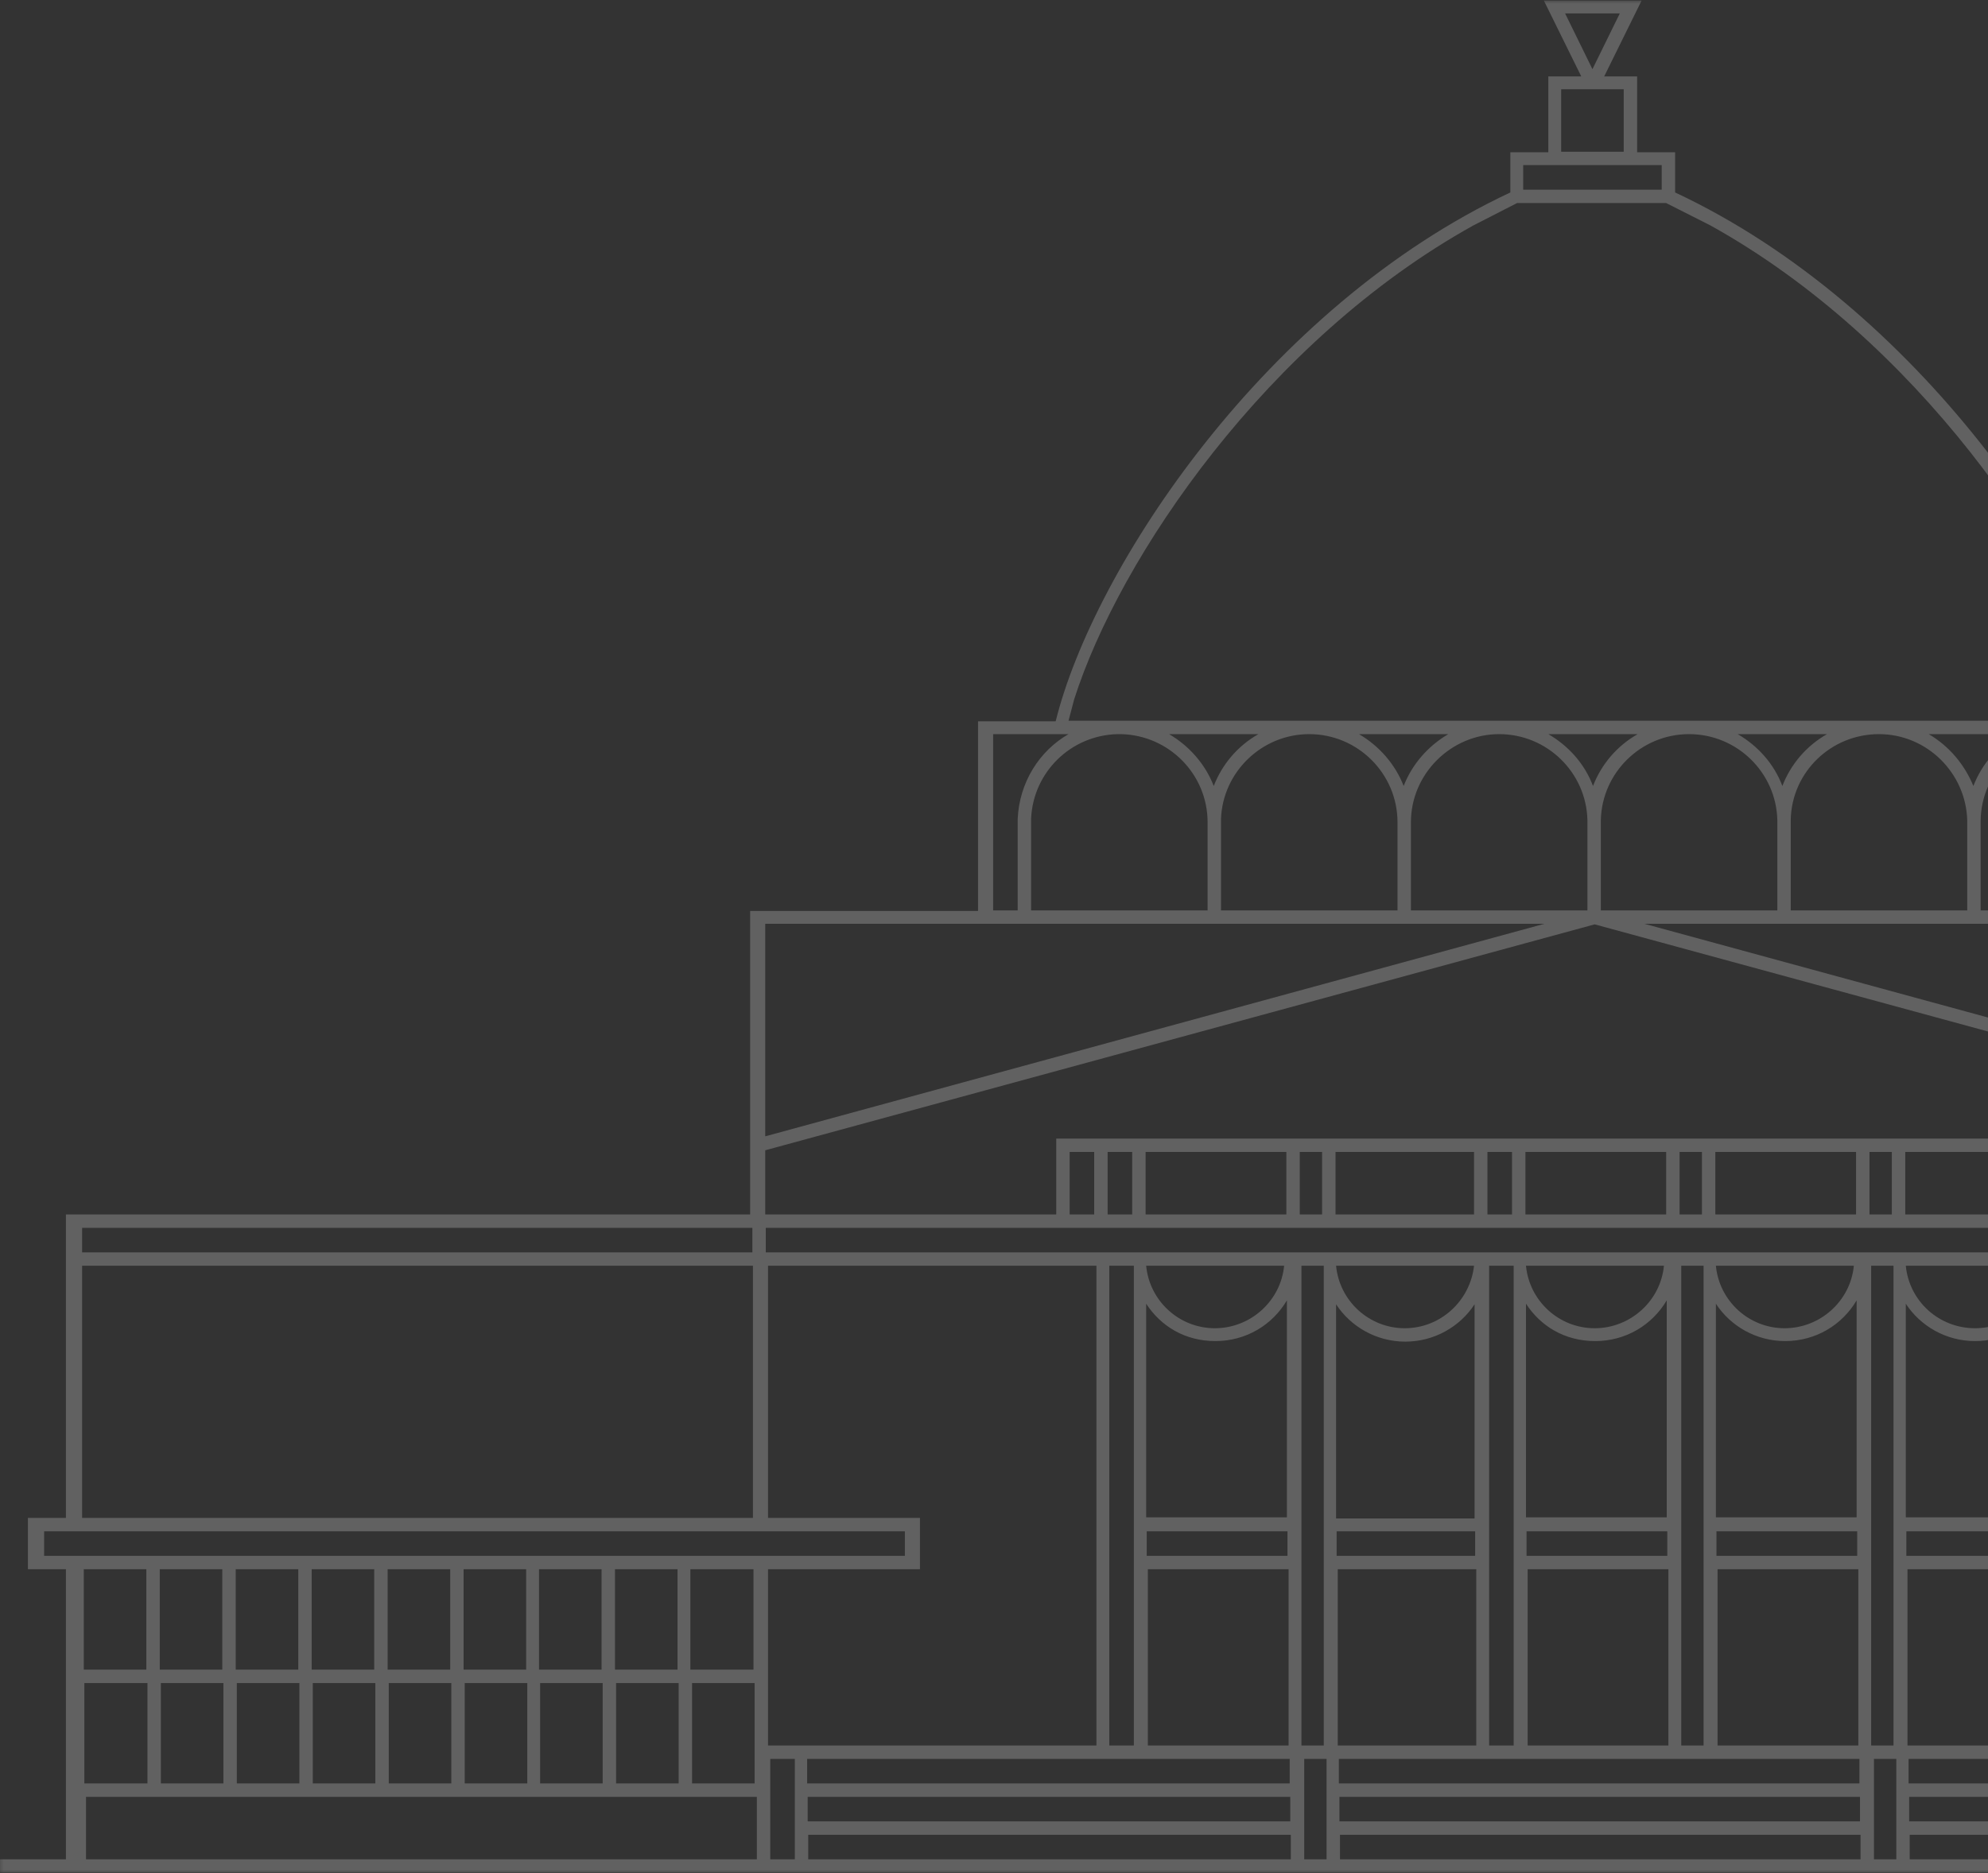 <?xml version="1.0" encoding="UTF-8"?> <svg xmlns="http://www.w3.org/2000/svg" width="261" height="246" viewBox="0 0 261 246" fill="none"><rect x="0" y="0" width="261" height="246" fill="#333333" stroke="none"/><g clip-path="url(#clip0_749_156)"><mask id="mask0_749_156" style="mask-type:luminance" maskUnits="userSpaceOnUse" x="-1" y="0" width="425" height="246"><path d="M423.637 0H-0.439V246H423.637V0Z" fill="white"></path></mask><g mask="url(#mask0_749_156)"><path d="M209.069 9.084L212.662 1.758H205.476L209.069 9.084ZM213.175 11.721H204.962V19.926H213.175V11.721ZM218.162 21.684H199.976V24.908H218.162V21.684ZM146.664 94.649H277.707L276.901 91.865C270.961 73.111 251.601 44.614 224.542 29.596L218.749 26.666H199.169L193.449 29.596C166.39 44.614 146.957 73.185 141.017 91.865L140.284 94.649H146.59H146.664ZM239.795 96.407H228.135C230.775 97.946 232.902 100.29 234.002 103.22C235.102 100.363 237.155 97.946 239.868 96.407M214.935 96.407H203.276C205.916 97.946 208.042 100.29 209.142 103.22C210.242 100.363 212.295 97.946 215.009 96.407M264.874 96.407H253.214C255.854 97.946 257.908 100.363 259.081 103.22C260.181 100.363 262.234 97.946 264.948 96.407M165.143 96.407H153.484C156.123 97.946 158.25 100.363 159.35 103.22C160.45 100.363 162.503 97.946 165.217 96.407M190.149 96.407H178.416C181.056 97.946 183.183 100.363 184.283 103.22C185.383 100.363 187.509 97.946 190.149 96.407ZM288.194 119.557V96.407H278.221C282.107 98.605 284.747 102.781 284.967 107.543V107.982V119.557H288.194ZM283.207 119.557V107.982C283.207 101.609 278.001 96.407 271.621 96.407C265.241 96.407 260.108 101.462 260.034 107.762V107.982V119.557H283.207ZM258.274 119.557V107.982V107.762C258.128 101.535 252.995 96.407 246.688 96.407C240.381 96.407 235.248 101.389 235.102 107.616V119.557H258.274ZM233.342 119.557V107.982C233.342 107.982 233.342 107.836 233.342 107.689C233.195 101.462 228.062 96.407 221.755 96.407C215.449 96.407 210.316 101.462 210.169 107.689V119.557H233.342ZM208.409 119.557V107.982C208.409 107.982 208.409 107.836 208.409 107.689C208.262 101.462 203.129 96.407 196.823 96.407C190.516 96.407 185.236 101.609 185.236 107.982V119.557H208.409ZM183.476 119.557V107.982C183.476 101.609 178.27 96.407 171.89 96.407C165.657 96.407 160.523 101.389 160.303 107.543V119.557H183.476ZM158.543 119.557V107.982C158.543 101.682 153.484 96.554 147.177 96.407H146.737C140.577 96.554 135.664 101.389 135.371 107.469V119.557H158.543ZM133.611 119.557V107.982C133.611 107.982 133.611 107.616 133.611 107.396V107.543C133.831 102.708 136.471 98.605 140.284 96.407H130.384V119.557H133.611ZM318.186 149.226V121.315H215.889L318.186 149.226ZM100.465 149.226L202.762 121.315H100.465V149.226ZM278.294 151.278H275.067V159.482H278.294V151.278ZM273.307 151.278H270.081V159.482H273.307V151.278ZM268.321 151.278H250.135V159.482H268.321V151.278ZM248.375 151.278H245.441V159.482H248.375V151.278ZM243.681 151.278H225.202V159.482H243.681V151.278ZM223.442 151.278H220.509V159.482H223.442V151.278ZM218.749 151.278H200.269V159.482H218.749V151.278ZM198.509 151.278H195.283V159.482H198.509V151.278ZM193.523 151.278H175.336V159.482H193.523V151.278ZM173.576 151.278H170.643V159.482H173.576V151.278ZM168.883 151.278H150.404V159.482H168.883V151.278ZM148.644 151.278H145.417V159.482H148.644V151.278ZM143.657 151.278H140.431V159.482H143.657V151.278ZM138.671 159.482V149.519H280.127V159.482H318.26V151.058L209.362 121.388L100.465 151.058V159.482H138.597H138.671ZM408.091 161.241H320.02V164.464H408.091V161.241ZM318.26 161.241H100.538V164.464H318.26V161.241ZM98.778 161.241H10.78V164.464H98.778V161.241ZM268.321 166.222H250.208C250.648 170.837 254.534 174.427 259.301 174.427C264.068 174.427 267.881 170.837 268.321 166.222ZM243.388 166.222H225.275C225.715 170.837 229.602 174.427 234.295 174.427C238.988 174.427 242.948 170.837 243.388 166.222ZM218.455 166.222H200.342C200.782 170.837 204.669 174.427 209.362 174.427C214.055 174.427 218.015 170.837 218.455 166.222ZM193.523 166.222H175.41C175.85 170.837 179.736 174.427 184.429 174.427C189.123 174.427 193.009 170.837 193.523 166.222ZM168.59 166.222H150.477C150.917 170.837 154.804 174.427 159.497 174.427C164.19 174.427 168.15 170.837 168.59 166.222ZM408.091 166.222H320.02V199.335H408.091V166.222ZM268.394 199.335V171.204C266.414 174.207 263.114 176.112 259.301 176.112C255.488 176.112 252.115 174.134 250.208 171.204V199.261H268.394V199.335ZM243.755 199.335V170.764C241.848 173.987 238.402 176.112 234.368 176.112C230.555 176.112 227.182 174.134 225.275 171.204V199.261H243.755V199.335ZM218.822 199.335V170.764C216.915 173.987 213.469 176.112 209.436 176.112C205.402 176.112 202.249 174.134 200.342 171.204V199.261H218.822V199.335ZM193.596 199.335V171.277C191.689 174.207 188.316 176.185 184.503 176.185C180.69 176.185 177.316 174.207 175.41 171.277V199.408H193.596V199.335ZM168.956 199.335V170.764C167.05 173.987 163.603 176.112 159.57 176.112C155.537 176.112 152.384 174.134 150.477 171.204V199.261H168.956V199.335ZM98.852 166.222H10.78V199.335H98.852V166.222ZM413.151 201.093H300.147V204.316H413.151V201.093ZM118.798 201.093H5.794V204.316H118.798V201.093ZM268.467 201.093H250.281V204.316H268.467V201.093ZM243.828 201.093H225.349V204.316H243.828V201.093ZM218.895 201.093H200.416V204.316H218.895V201.093ZM193.669 201.093H175.483V204.316H193.669V201.093ZM169.03 201.093H150.55V204.316H169.03V201.093ZM408.237 219.261V206.074H400.024V219.261H408.237ZM398.191 219.261V206.074H389.978V219.261H398.191ZM388.218 219.261V206.074H380.005V219.261H388.218ZM378.245 219.261V206.074H370.032V219.261H378.245ZM368.272 219.261V206.074H360.059V219.261H368.272ZM358.299 219.261V206.074H350.086V219.261H358.299ZM348.326 219.261V206.074H340.186V219.261H348.326ZM338.426 219.261V206.074H330.213V219.261H338.426ZM328.453 219.261V206.074H320.24V219.261H328.453ZM98.925 219.261V206.074H90.638V219.261H98.925ZM88.952 219.261V206.074H80.739V219.261H88.952ZM78.979 219.261V206.074H70.766V219.261H78.979ZM69.079 219.261V206.074H60.866V219.261H69.079ZM59.106 219.261V206.074H50.893V219.261H59.106ZM49.133 219.261V206.074H40.92V219.261H49.133ZM39.16 219.261V206.074H30.947V219.261H39.16ZM29.186 219.261V206.074H20.973V219.261H29.186ZM19.213 219.261V206.074H11V219.261H19.213ZM273.601 166.222H270.374V229.224H273.601V166.222ZM148.864 166.222H145.637V229.224H148.864V166.222ZM198.729 166.222H195.503V229.224H198.729V166.222ZM248.595 166.222H245.661V229.224H248.595V166.222ZM223.662 166.222H220.729V229.224H223.662V166.222ZM173.796 166.222H170.863V229.224H173.796V166.222ZM318.48 229.224V206.074H298.533V199.335H318.48V166.222H275.361V229.224H318.48ZM268.614 206.074H250.428V229.224H268.614V206.074ZM243.975 206.074H225.495V229.224H243.975V206.074ZM219.042 206.074H200.562V229.224H219.042V206.074ZM193.816 206.074H175.63V229.224H193.816V206.074ZM169.177 206.074H150.697V229.224H169.177V206.074ZM143.95 229.224V166.222H100.831V199.335H120.778V206.074H100.831V229.224H143.95ZM408.384 234.205V221.019H400.098V234.205H408.384ZM398.338 234.205V221.019H390.125V234.205H398.338ZM388.365 234.205V221.019H380.151V234.205H388.365ZM378.392 234.205V221.019H370.178V234.205H378.392ZM368.418 234.205V221.019H360.205V234.205H368.418ZM358.445 234.205V221.019H350.232V234.205H358.445ZM348.472 234.205V221.019H340.332V234.205H348.472ZM338.572 234.205V221.019H330.359V234.205H338.572ZM328.599 234.205V221.019H320.386V234.205H328.599ZM99.072 234.205V221.019H90.858V234.205H99.072ZM89.098 234.205V221.019H80.885V234.205H89.098ZM79.125 234.205V221.019H70.912V234.205H79.125ZM69.226 234.205V221.019H61.012V234.205H69.226ZM59.252 234.205V221.019H51.039V234.205H59.252ZM49.279 234.205V221.019H41.066V234.205H49.279ZM39.306 234.205V221.019H31.093V234.205H39.306ZM29.333 234.205V221.019H21.12V234.205H29.333ZM19.36 234.205V221.019H11.074V234.205H19.36ZM313.64 230.982H250.575V234.205H313.64V230.982ZM244.121 230.982H175.776V234.205H244.121V230.982ZM169.323 230.982H105.965V234.205H169.323V230.982ZM313.713 235.964H250.648V239.187H313.713V235.964ZM244.195 235.964H175.85V239.187H244.195V235.964ZM169.396 235.964H106.038V239.187H169.396V235.964ZM408.604 235.964H320.533V244.169H408.604V235.964ZM318.773 230.982H315.546V244.169H318.773V230.982ZM313.786 240.945H250.721V244.169H313.786V240.945ZM248.961 230.982H246.028V244.169H248.961V230.982ZM244.268 240.945H175.923V244.169H244.268V240.945ZM174.163 230.982H171.23V244.169H174.163V230.982ZM169.47 240.945H106.111V244.169H169.47V240.945ZM104.351 230.982H101.125V244.169H104.351V230.982ZM99.365 235.964H11.294V244.169H99.365V235.964ZM169.47 245.927H-0.439V244.169H8.654V206.074H3.667V199.335H8.654V159.482H98.485V119.63H128.404V94.722H138.597C143.584 74.576 166.243 40.292 198.289 25.274V19.999H203.276V10.036H207.602L202.689 0.073H215.522L210.609 10.036H214.935V19.999H219.922V25.274C251.968 40.292 274.627 74.576 279.614 94.722H289.807V119.63H319.726V159.482H409.557V199.335H414.544V206.074H409.557V244.169H423.637V245.927H168.59H169.47Z" fill="white" fill-opacity="0.23"></path></g></g><defs><clipPath id="clip0_749_156"><rect width="285" height="246" fill="white"></rect></clipPath></defs></svg> 